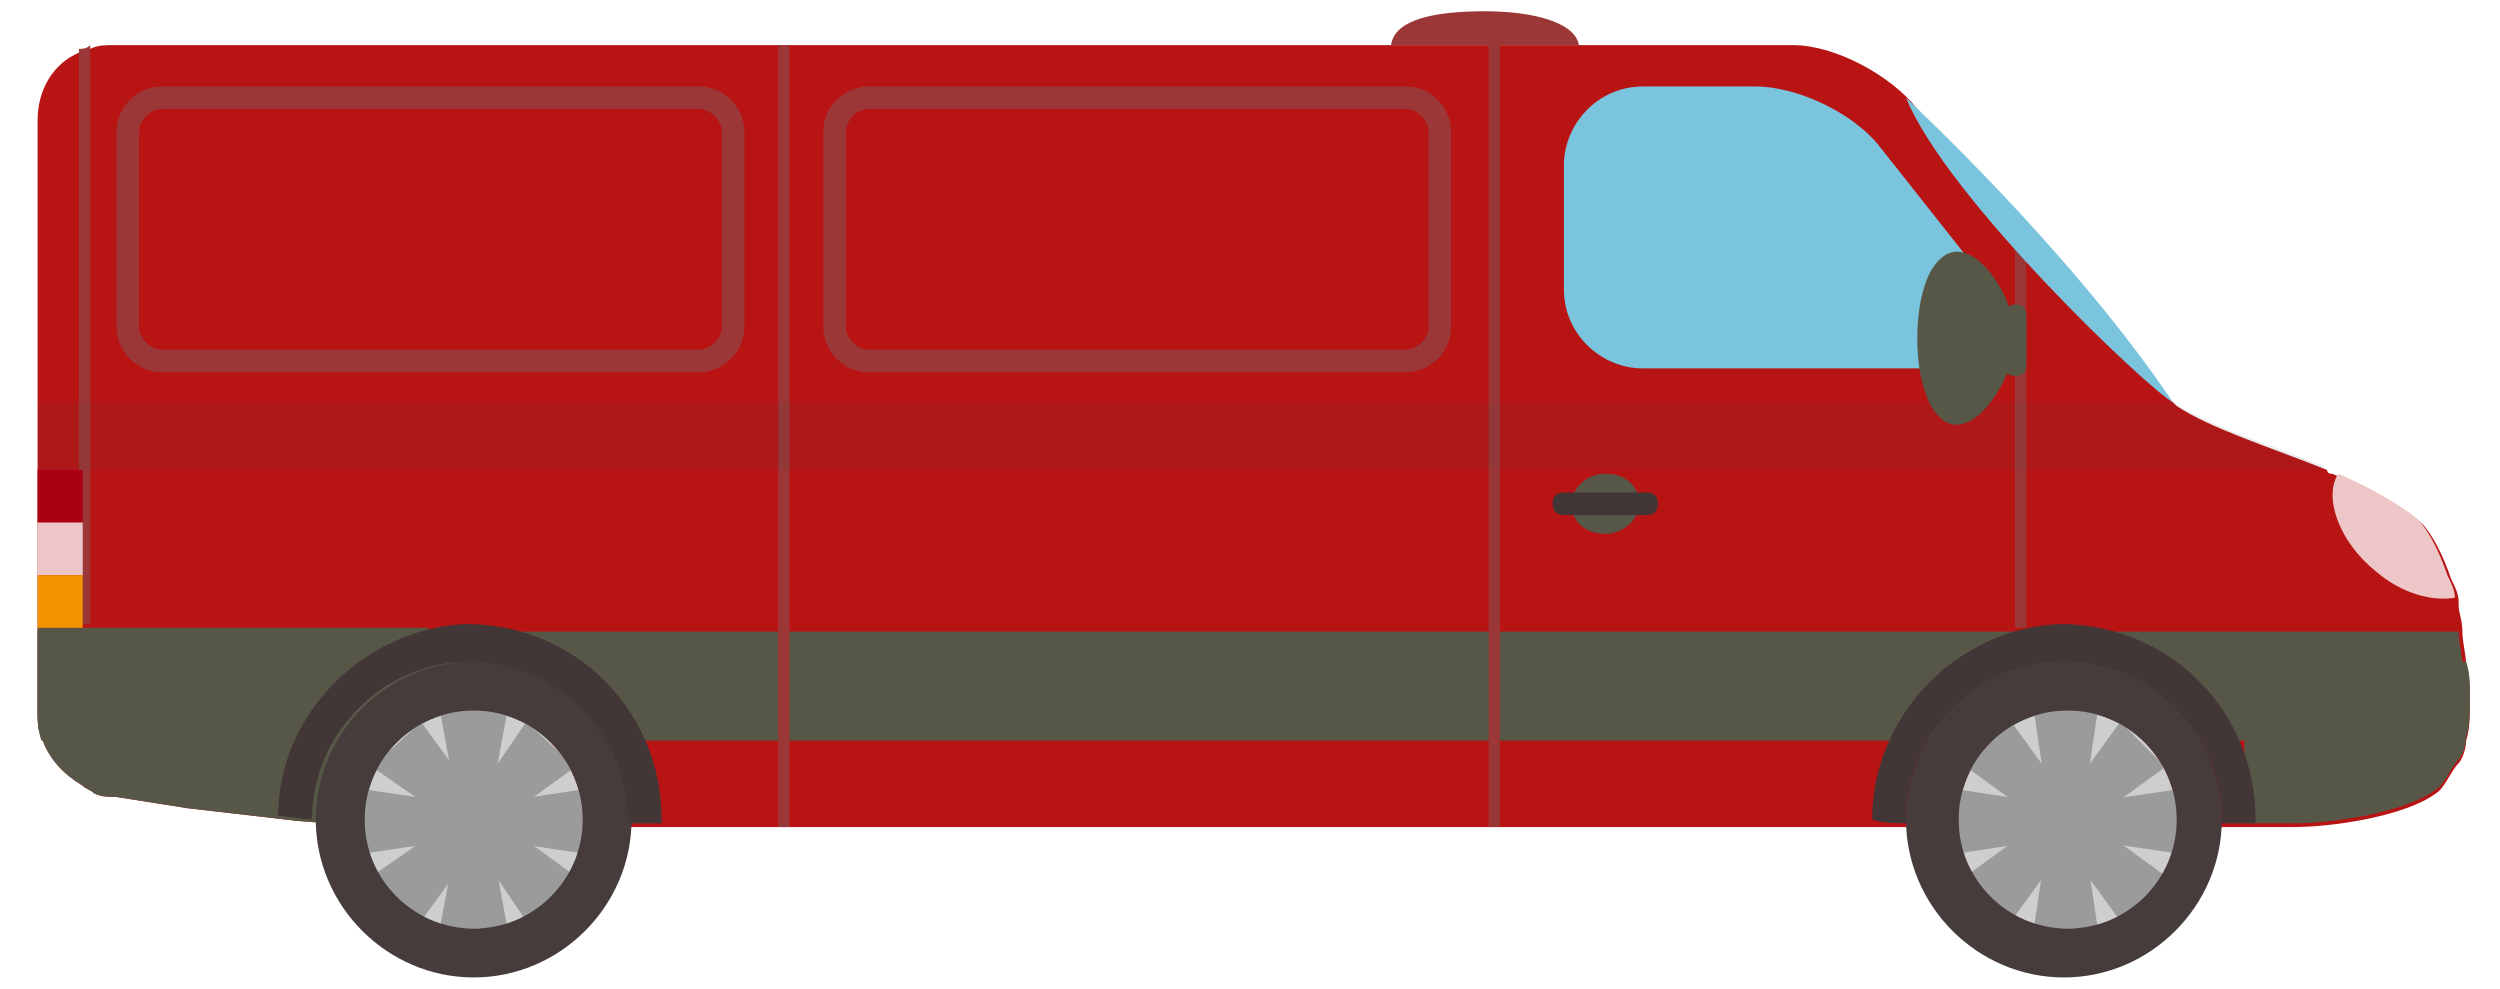 <?xml version="1.0" encoding="utf-8"?>
<!-- Generator: Adobe Illustrator 26.0.3, SVG Export Plug-In . SVG Version: 6.00 Build 0)  -->
<svg version="1.1" id="Layer_1" xmlns="http://www.w3.org/2000/svg" xmlns:xlink="http://www.w3.org/1999/xlink" x="0px" y="0px"
	 viewBox="0 0 66.5 26.3" style="enable-background:new 0 0 66.5 26.3;" xml:space="preserve">
<style type="text/css">
	.st0{fill:#8AC8D3;}
	.st1{fill:#70B3C4;}
	.st2{fill:#5BA5B2;}
	.st3{fill:#C1E1E6;}
	.st4{fill:#668AD3;}
	.st5{fill:#F0F1F2;}
	.st6{fill:#324451;}
	.st7{fill:#E7E9EB;}
	.st8{fill:#CE8D41;}
	.st9{fill:#EBECEC;}
	.st10{fill:#E2E2E2;}
	.st11{fill:#D81E2C;}
	.st12{fill:#5C421B;}
	.st13{fill:#1968A3;}
	.st14{fill:#AEAEB0;}
	.st15{fill:#7CAD37;}
	.st16{fill:#528C36;}
	.st17{fill:#9A9A9C;}
	.st18{fill:#675E49;}
	.st19{fill:#4F4838;}
	.st20{fill:#A2D7E3;}
	.st21{fill:#7B7C7B;}
	.st22{fill:#545454;}
	.st23{fill:#836E59;}
	.st24{fill:#636363;}
	.st25{opacity:0.3;}
	.st26{fill:#FFFFFF;}
	.st27{opacity:0.3;fill:#FFFFFF;}
	.st28{fill:#C77E51;}
	.st29{fill:#CE966F;}
	.st30{fill:#AD6E47;}
	.st31{fill:#E69D58;}
	.st32{fill:#B57C45;}
	.st33{fill:#F1C870;}
	.st34{fill:#C98A4D;}
	.st35{fill:#CF4634;}
	.st36{opacity:0.1;fill:#FFFFFF;}
	.st37{opacity:0.15;fill:#FFFFFF;}
	.st38{fill:#A8392A;}
	.st39{fill:#FAFAFA;}
	.st40{opacity:0.21;fill:#FFFFFF;}
	.st41{fill:#571A08;}
	.st42{fill:#852D21;}
	.st43{fill:#E04C38;}
	.st44{opacity:0.2;}
	.st45{fill:#E84E3A;}
	.st46{fill:#FF5640;}
	.st47{fill:#B83E2E;}
	.st48{fill:#E5AB5E;}
	.st49{fill:#FEC165;}
	.st50{fill:#CE874D;}
	.st51{fill:#473C3C;}
	.st52{fill:#EDC7C7;}
	.st53{fill:#705D5D;}
	.st54{fill:#262020;}
	.st55{fill:#575748;}
	.st56{fill:#034687;}
	.st57{fill:#CECECE;}
	.st58{fill:#9B9B9B;}
	.st59{fill:#7BC4DD;}
	.st60{fill:#5D8266;}
	.st61{fill:#053B68;}
	.st62{fill:#423636;}
	.st63{opacity:0.3;fill:#1D1D1B;}
	.st64{fill:#F39200;}
	.st65{fill:#8C7676;}
	.st66{fill:#B9A940;}
	.st67{fill:#9B8A37;}
	.st68{opacity:0.2;fill:#9B8282;}
	.st69{fill:#606050;}
	.st70{fill:#F19414;}
	.st71{fill:#D9D9D9;}
	.st72{fill:#CE0A00;}
	.st73{fill:#7A7A7A;}
	.st74{fill:#B91414;}
	.st75{fill:#9B3737;}
	.st76{opacity:0.1;fill:#473C3C;}
	.st77{fill:#AA0013;}
	.st78{fill:#86C018;}
	.st79{fill:#B7B7B7;}
	.st80{fill:#A2D0F4;}
	.st81{opacity:0.15;fill:#9B8282;}
	.st82{fill:#685757;}
	.st83{fill:#7FAD1A;}
	.st84{fill:#5A6077;}
	.st85{fill:#007DE8;}
	.st86{fill:#005BA8;}
	.st87{fill:#0089FF;}
	.st88{fill:#C2C2C4;}
	.st89{fill:#A4A4A5;}
	.st90{fill:#A7A7A8;}
	.st91{fill:#89898A;}
</style>
<g>
	<path class="st74" d="M1,3.2V19c0,0.2,0,0.4,0.1,0.6c0.2,0.6,0.6,1,1.1,1.3c0.1,0.1,0.2,0.1,0.3,0.2c0.2,0.1,0.4,0.1,0.6,0.1
		L5,21.5l2.6,0.3c0.7,0.1,1.8,0.1,2.7,0.2c0.2,0,0.4,0,0.6,0c0.1,0,0.2,0,0.4,0c0.2,0,0.3,0,0.5,0H61c1.1,0,3-0.3,3.8-0.9
		c0.2-0.1,0.4-0.6,0.6-0.8c0.1-0.1,0.2-0.4,0.2-0.6c0.1-0.3,0.1-0.7,0.1-1.1c0-0.3,0-0.6-0.1-0.9c0-0.3-0.1-0.6-0.1-0.9
		c0-0.3-0.1-0.5-0.1-0.7c0,0,0,0,0-0.1c0-0.2-0.1-0.4-0.2-0.6c-0.2-0.6-0.5-1.2-0.8-1.5c-0.5-0.4-1.2-0.8-2.1-1.2c0,0,0,0,0,0
		c-0.1,0-0.2-0.1-0.3-0.1c0,0-0.1,0-0.1-0.1c-1.5-0.6-3.1-1.1-4-1.7c0,0,0,0,0,0c0,0-0.1-0.1-0.1-0.1c-1.1-0.9-2.5-2.4-3.8-3.9
		c-0.1-0.1-0.2-0.3-0.3-0.4c-1.3-1.5-2.3-2.9-2.6-3.4c0,0,0,0,0,0c-0.1-0.1-0.1-0.1-0.1-0.1c-0.7-0.9-2.2-1.7-3.3-1.7H3
		c-0.2,0-0.4,0-0.6,0.1c-0.1,0-0.2,0.1-0.3,0.1C1.4,1.7,1,2.4,1,3.2z"/>
	<path class="st52" d="M63.2,15.2c0.7,0.6,1.5,0.8,2.1,0.7c0-0.2-0.1-0.4-0.2-0.6c-0.2-0.6-0.5-1.2-0.8-1.5
		c-0.5-0.4-1.2-0.8-2.1-1.2c0,0,0,0,0,0C61.8,13.2,62.2,14.4,63.2,15.2z"/>
	<path class="st59" d="M46.7,2.3c1.1,0,2.6,0.7,3.3,1.6l3.4,4.3c0.7,0.9,0.4,1.6-0.8,1.6h-8.9c-1.1,0-2.1-0.9-2.1-2.1V4.4
		c0-1.1,0.9-2.1,2.1-2.1H46.7z"/>
	<path class="st55" d="M1,16.7v2.1c0,0.3,0,0.6,0.1,0.9h64.4c0-0.3,0.1-0.7,0.1-1.1c0-0.3,0-0.6-0.1-0.9c0-0.3-0.1-0.6-0.1-0.9H1z"
		/>
	<path class="st55" d="M59.7,17.6v4.3H61c1.1,0,3-0.3,3.8-0.9c0.2-0.1,0.4-0.6,0.6-0.8c0.1-0.1,0.2-0.4,0.2-0.6
		c0.1-0.3,0.1-0.7,0.1-1.1c0-0.3,0-0.6-0.1-0.9H59.7z"/>
	<path class="st57" d="M55,18.9c1.6,0,2.9,1.3,2.9,2.9c0,1.6-1.3,2.9-2.9,2.9c-1.6,0-2.9-1.3-2.9-2.9C52.1,20.2,53.4,18.9,55,18.9z"
		/>
	<g>
		<polygon class="st58" points="55.4,21.6 54.5,21.6 54.1,18.9 55.8,18.9 		"/>
		<polygon class="st58" points="57.6,20.4 55.4,22 54.8,21.4 56.4,19.2 		"/>
		<polygon class="st58" points="57.9,22.7 55.2,22.3 55.2,21.4 57.9,21 		"/>
		<polygon class="st58" points="57.6,23.3 56.4,24.5 54.8,22.3 55.4,21.7 		"/>
		<polygon class="st58" points="55.4,22 55.8,24.7 54.1,24.7 54.5,22 		"/>
		<polygon class="st58" points="55.1,22.3 53.5,24.5 52.3,23.3 54.5,21.7 		"/>
		<polygon class="st58" points="54.7,22.3 52.1,22.7 52.1,21 54.7,21.4 		"/>
		<polygon class="st58" points="55.1,21.4 54.5,22 52.3,20.4 53.5,19.2 		"/>
		<path class="st58" d="M55,21.2c0.3,0,0.6,0.3,0.6,0.6c0,0.3-0.3,0.6-0.6,0.6c-0.3,0-0.6-0.3-0.6-0.6C54.3,21.5,54.6,21.2,55,21.2z
			"/>
	</g>
	<path class="st51" d="M50.7,21.8c0,2.3,1.9,4.2,4.2,4.2c2.3,0,4.2-1.9,4.2-4.2s-1.9-4.2-4.2-4.2C52.6,17.6,50.7,19.5,50.7,21.8z
		 M52.1,21.8c0-1.6,1.3-2.9,2.9-2.9c1.6,0,2.9,1.3,2.9,2.9s-1.3,2.9-2.9,2.9C53.4,24.7,52.1,23.4,52.1,21.8z"/>
	<path class="st62" d="M49.8,21.8C49.8,21.9,49.8,21.9,49.8,21.8c0.3,0.1,0.6,0.1,0.9,0.1c0,0,0-0.1,0-0.1c0-2.3,1.9-4.2,4.2-4.2
		c2.3,0,4.2,1.9,4.2,4.2c0,0,0,0.1,0,0.1h0.9c0,0,0-0.1,0-0.1c0-2.9-2.3-5.2-5.2-5.2C52.1,16.7,49.8,19,49.8,21.8z"/>
	<path class="st55" d="M1,16.7V19c0,0.2,0,0.4,0.1,0.6c0.2,0.6,0.6,1,1.1,1.3c0.1,0.1,0.2,0.1,0.3,0.2c0.2,0.1,0.4,0.1,0.6,0.1
		L5,21.5l2.6,0.3c0.7,0.1,1.8,0.1,2.7,0.2c0.2,0,0.4,0,0.6,0l0.2-2.3l0.3-3H1z"/>
	<rect x="39.6" y="1.2" class="st75" width="0.3" height="20.8"/>
	<path class="st75" d="M53.6,6.3v10.4h0.3v-10C53.8,6.5,53.7,6.4,53.6,6.3z"/>
	<rect x="20.7" y="1.2" class="st75" width="0.3" height="20.8"/>
	<path class="st75" d="M2.1,1.3v15.3h0.3V1.2C2.3,1.3,2.2,1.3,2.1,1.3z"/>
	<path class="st76" d="M1,10.7v1.8h60.9c0,0-0.1,0-0.1-0.1c-1.5-0.6-3.1-1.1-4-1.7H1z"/>
	<rect x="1" y="12.5" class="st77" width="1.2" height="1.4"/>
	<path class="st55" d="M53.6,9c0,1.1-1.2,2.9-2,2.1c-0.8-0.7-0.8-3.5,0-4.2C52.4,6.1,53.6,7.8,53.6,9z"/>
	<path class="st55" d="M53.6,8.1c0.2,0,0.3,0.1,0.3,0.3v1.3c0,0.2-0.1,0.3-0.3,0.3c-0.2,0-0.3-0.1-0.3-0.3V8.4
		C53.3,8.3,53.4,8.1,53.6,8.1z"/>
	<rect x="1" y="13.9" class="st52" width="1.2" height="1.4"/>
	<rect x="1" y="15.3" class="st64" width="1.2" height="1.4"/>
	<path class="st55" d="M41.8,13.4c0,0.5,0.4,0.8,0.9,0.8c0.5,0,0.9-0.4,0.9-0.8c0-0.5-0.4-0.8-0.9-0.8C42.2,12.6,41.8,13,41.8,13.4z
		"/>
	<path class="st62" d="M41.3,13.4c0,0.2,0.1,0.3,0.3,0.3h2.2c0.2,0,0.3-0.1,0.3-0.3l0,0c0-0.2-0.1-0.3-0.3-0.3h-2.2
		C41.4,13.1,41.3,13.2,41.3,13.4L41.3,13.4z"/>
	<path class="st75" d="M37,1.2c0.1-0.7,1.2-0.9,2.5-0.9c1.3,0,2.4,0.3,2.5,0.9H37z"/>
	<path class="st57" d="M12.6,18.9c1.6,0,2.9,1.3,2.9,2.9c0,1.6-1.3,2.9-2.9,2.9c-1.6,0-2.9-1.3-2.9-2.9C9.7,20.2,11,18.9,12.6,18.9z
		"/>
	<g>
		<polygon class="st58" points="13,21.6 12.2,21.6 11.7,18.9 13.5,18.9 		"/>
		<polygon class="st58" points="15.3,20.4 13.1,22 12.5,21.4 14,19.2 		"/>
		<polygon class="st58" points="15.5,22.7 12.8,22.3 12.8,21.4 15.5,21 		"/>
		<polygon class="st58" points="15.3,23.3 14,24.5 12.5,22.3 13.1,21.7 		"/>
		<polygon class="st58" points="13,22 13.5,24.7 11.7,24.7 12.2,22 		"/>
		<polygon class="st58" points="12.8,22.3 11.2,24.5 9.9,23.3 12.2,21.7 		"/>
		<polygon class="st58" points="12.4,22.3 9.7,22.7 9.7,21 12.4,21.4 		"/>
		<polygon class="st58" points="12.8,21.4 12.2,22 9.9,20.4 11.2,19.2 		"/>
		<path class="st58" d="M12.6,21.2c0.3,0,0.6,0.3,0.6,0.6c0,0.3-0.3,0.6-0.6,0.6c-0.3,0-0.6-0.3-0.6-0.6
			C12,21.5,12.3,21.2,12.6,21.2z"/>
	</g>
	<path class="st51" d="M8.4,21.8c0,2.3,1.9,4.2,4.2,4.2c2.3,0,4.2-1.9,4.2-4.2s-1.9-4.2-4.2-4.2C10.3,17.6,8.4,19.5,8.4,21.8z
		 M9.7,21.8c0-1.6,1.3-2.9,2.9-2.9s2.9,1.3,2.9,2.9s-1.3,2.9-2.9,2.9S9.7,23.4,9.7,21.8z"/>
	<path class="st62" d="M7.4,21.7c0.1,0,0.8,0.1,0.9,0.1c0-2.3,1.9-4.2,4.2-4.2c2.3,0,4.2,1.9,4.2,4.2c0,0,0,0.1,0,0.1h0.9
		c0,0,0-0.1,0-0.1c0-2.9-2.3-5.2-5.2-5.2C9.8,16.7,7.4,18.9,7.4,21.7z"/>
	<path class="st75" d="M21.9,3.5v5.2c0,0.6,0.5,1.2,1.2,1.2h14.3c0.6,0,1.2-0.5,1.2-1.2V3.5c0-0.6-0.5-1.2-1.2-1.2H23.1
		C22.5,2.3,21.9,2.8,21.9,3.5z M22.5,3.5c0-0.3,0.3-0.6,0.6-0.6h14.3c0.3,0,0.6,0.3,0.6,0.6v5.2c0,0.3-0.3,0.6-0.6,0.6H23.1
		c-0.3,0-0.6-0.3-0.6-0.6V3.5z"/>
	<path class="st75" d="M3.1,3.5v5.2c0,0.6,0.5,1.2,1.2,1.2h14.3c0.6,0,1.2-0.5,1.2-1.2V3.5c0-0.6-0.5-1.2-1.2-1.2H4.3
		C3.7,2.3,3.1,2.8,3.1,3.5z M3.7,3.5c0-0.3,0.3-0.6,0.6-0.6h14.3c0.3,0,0.6,0.3,0.6,0.6v5.2c0,0.3-0.3,0.6-0.6,0.6H4.3
		C4,9.3,3.7,9,3.7,8.7V3.5z"/>
	<path class="st59" d="M57.8,10.7c-2.7-4-6.8-7.8-7.1-8.1C51.8,5.3,57.2,10.4,57.8,10.7z"/>
</g>
</svg>
